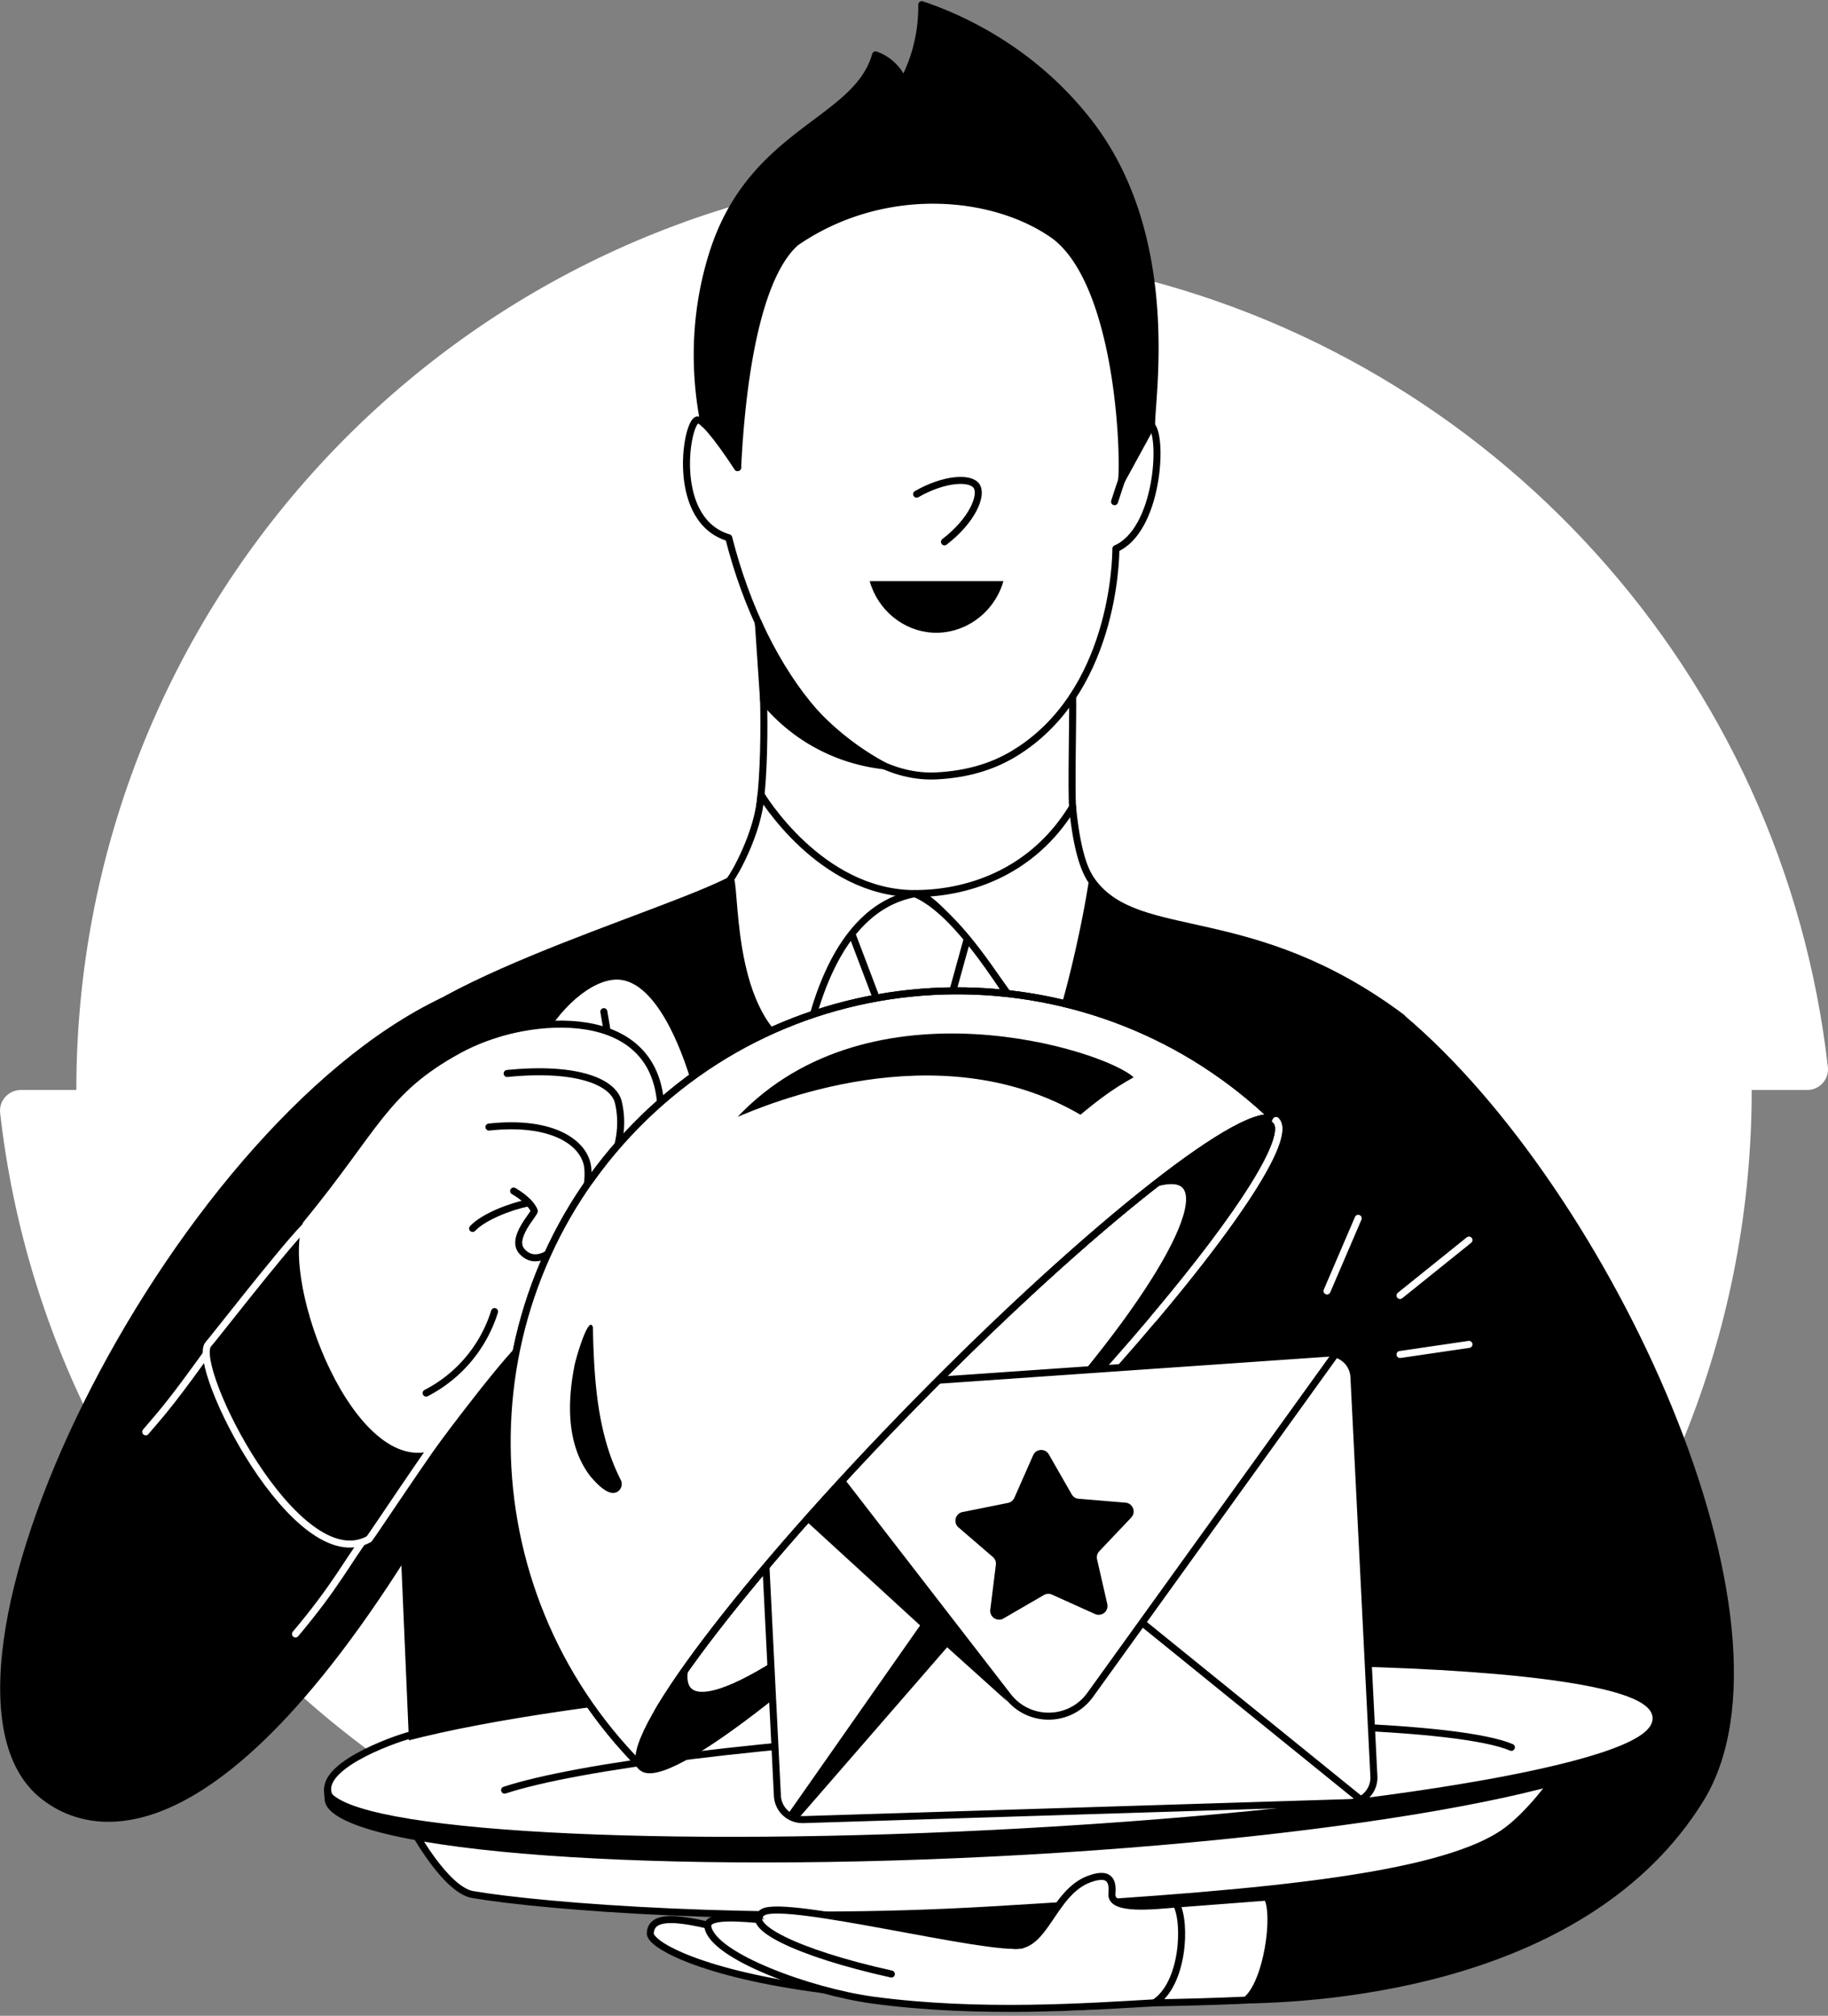 <svg xmlns="http://www.w3.org/2000/svg" width="391" height="431" fill="none"><rect width="100%" height="100%" fill="#808080" stroke="none"/><path fill="#fff" d="M179.703 157.4l.123.418c6.435 5.475 13.468 8.442 20.468 8.082 6.525-.328 11.947-1.967 16.51-4.705 11.554-6.934 17.009-18.499 19.584-28.039-3.238 4.745-21.776 34.022-56.677 24.244h-.008z"/><path fill="#fff" d="M390.971 228.15c-9.51-83.987-71.666-151.966-152.589-169.99-13.803-3.073-2.053-15.572-16.78-15.572l-3.279-5.475L195.5 41.57c0-2.639-2.281-4.729-4.898-4.434C92.515 48.292 16.327 131.754 16.327 233.051H4.453c-2.633 0-4.726 2.287-4.424 4.91C11.16 336.275 94.42 412.647 195.5 412.647v11.893c0 2.639 2.281 4.729 4.898 4.434 98.095-11.155 174.284-94.617 174.284-195.923h11.865c2.633 0 4.726-2.278 4.424-4.901z"/><path fill="#000" d="M300.327 216.97c-32.39-24.211-56.538-15.802-66.122-29.006-.875-1.205-1.627-2.762-2.273-4.574l-12.266 34.982-46.374 1.016-13.484-34.891c-1.415 5.729-61.355 21.023-77.3 37.293-2.43 39.727 5.675 70.684 3.238 110.403l2.085 48.333c30.935 20.31 67.921 32.121 107.663 32.121v11.892c0 2.64 2.281 4.73 4.898 4.435 37.329-4.246 71.486-18.975 99.477-41.162 2.65-10.237 5.781-20.523 10.189-30.285l-5.511-131.279c-2.903-4.131-.933-5.467-4.22-9.278z"/><path stroke="#000" stroke-linecap="round" stroke-linejoin="round" stroke-width="1.5" d="M229.427 172.547c-.311-3.254.106-20.163 0-23.573m-67.218-15.826c1.382 9.269 1.905 33.571-.385 42.899"/><path fill="#000" d="M104.577 217.069l-10.05-3.771C35.405 241.305-21.959 359.125 8.461 384.28c12.822 10.597 44.697 13.917 94.595-79.069 0-9.229 1.521-10.418 1.521-19.647v-68.495z"/><path fill="#000" stroke="#000" stroke-linecap="round" stroke-linejoin="round" stroke-width="1.5" d="M293.955 221.79l5.945-4.115c43.945 37.006 86.909 129.837 63.726 167.138-23.984 38.587-78.674 42.833-99.927 42.833-5.217-3.401-.106-9.393-8.946-24.023l39.202-181.833z"/><path fill="#fff" stroke="#000" stroke-linecap="round" stroke-linejoin="round" stroke-width="1.5" d="M195.622 191.054c5.888-.394 25.121 29.006 28.964 34.49a228.436 228.436 0 006.01-21.507c1.26-5.516 2.249-10.495 3.026-15.503-2.347-3.237-3.565-9.381-4.203-15.995-8.864 14.54-23.199 18.548-33.797 18.507v.008z"/><path fill="#fff" stroke="#000" stroke-linecap="round" stroke-linejoin="round" stroke-width="1.5" d="M156.267 187.915c1.193 3.639-.205 31.809 15.602 37.637.172-.787 51.779-.484 52.032-1.623-2.762 0-16.01-27.836-28.277-32.867-20.312-.065-32.84-21.171-32.84-21.171-.572 8.319-5.929 17.425-6.517 18.024z"/><path stroke="#000" stroke-linecap="round" stroke-linejoin="round" stroke-width="1.5" d="M171.869 225.543c1.578-7.179 6.182-31.144 23.755-34.455m-13.35 8.723l6.515 17.159 13.795-.672 4.228-15.306"/><path fill="#fff" d="M115.554 221.781c4.424-7.835 11.832-13.917 17.589-12.991 7.711 1.246 13.108 14.024 15.84 23.712-2.568 3.295-5.136 6.598-7.703 9.893l-25.726-20.622v.008z"/><path fill="#fff" d="M133.144 208.79c-2.11-.336-4.441.271-6.763 1.549 12.307 1.517 18.415 22.393 21.351 18.098-2.985-8.877-7.916-18.573-14.588-19.655v.008z"/><path stroke="#000" stroke-linecap="round" stroke-linejoin="round" stroke-width="1.5" d="M129.161 216.298l.703 4.147m-14.31 1.336c4.424-7.835 11.832-13.917 17.589-12.991 7.711 1.246 13.108 14.024 15.84 23.712-2.568 3.295-5.136 6.598-7.703 9.893l-25.726-20.622v.008z"/><path stroke="#fff" stroke-linecap="round" stroke-linejoin="round" stroke-width="1.5" d="M31.17 306.137c4.18-4.836 6.142-7.156 14.303-18.524m33.187 40.432c-4.531 6.115-6.886 11.147-15.456 21.311"/><path fill="#000" stroke="#fff" stroke-width="1.5" d="M96.71 303.343l-26.852-30.057-4.842-10.8c-5.446 5.737-19.903 24.439-20.484 24.955-3.794 4.656 18.947 50.186 34.403 41.629.8-.976 11.822-17.687 17.775-25.727z"/><path fill="#fff" d="M64.836 261.369c16.403-19.958 17.802-27.523 33.625-36.203 13.124-7.196 40.895-11.384 42.816 10.516-9.567 18.876-17.769 30.465-27.336 49.349-2.65 0-19.692 23.081-21.13 24.974-16.846 6.148-32.914-35.407-27.975-48.628v-.008z"/><path stroke="#000" stroke-linecap="round" stroke-linejoin="round" stroke-width="1.5" d="M108.478 229.519c15.258-1.517 22.782 1.942 23.787 6.163 2.037 8.516-2.608 17.524-6.631 17.524m-12.526 3.95c-4.097.836-9.682 3.025-12.021 5.5"/><path stroke="#000" stroke-linecap="round" stroke-linejoin="round" stroke-width="1.5" d="M104.58 240.977c13.812-1.516 20.648 3.524 21.147 8.786.899 9.418-8.775 23.687-14.09 17.786-2.551-2.836 2.862-8.139 2.641-8.671-.711-1.713-2.723-3.23-4.415-4.222"/><path fill="#fff" d="M117.042 219.585c15.226.869 20.55 14.228 22.758 13.442.441-.156.703-.55.874-.91-2.739-10.803-13.124-13.557-23.632-12.532z"/><path stroke="#000" stroke-linecap="round" stroke-linejoin="round" stroke-width="1.5" d="M97.875 224.47c13.125-7.197 41.484-10.68 43.405 11.212"/><path fill="#fff" stroke="#000" stroke-miterlimit="10" stroke-width="1.5" d="M212.101 390.509c-54.02 2.713-101.129 1.615-125.211-2.254 1.259 3.237 8.537 15.843 14.187 16.81 14.973 2.566 61.175 6.271 110.967 3.287 49.366-2.959 93.712-5.885 109.388-16.335 5.07-3.377 11.906-11.868 13.362-15.851-24.058 6.098-69.917 11.704-122.709 14.351l.016-.008z"/><path fill="#fff" stroke="#fff" stroke-linecap="round" stroke-linejoin="round" stroke-width="1.5" d="M352.735 367.305c.278 5.483-23.477 11.532-59.989 16.278-22.725 2.959-50.389 5.409-80.285 6.909-77.914 3.91-141.435-.131-141.877-9.024-.441-8.893 62.352-19.277 140.266-23.187 28.204-1.418 54.527-1.787 76.646-1.27 38.99.918 64.953 4.622 65.231 10.294h.008z"/><path fill="#fff" d="M107.93 382.747c15.766-5.164 56.718-10.327 104.898-12.745 54.102-2.713 99.478-1.074 110.452 3.598"/><path stroke="#000" stroke-linecap="round" stroke-linejoin="round" stroke-width="1.5" d="M107.93 382.747c15.766-5.164 56.718-10.327 104.898-12.745 54.102-2.713 99.478-1.074 110.452 3.598"/><path stroke="#fff" stroke-linecap="round" stroke-linejoin="round" stroke-width="1.5" d="M299.46 276.991l14.744-11.852m-23.69-4.655l-6.672 15.54"/><path fill="#000" d="M353.552 366.936l-.818.369c.442 8.893-62.515 19.286-140.633 23.212-78.118 3.918-141.067-.328-141.51-9.221l-1.316 1.23.164 2.237c.532 10.672 64.871 16.098 142.989 12.172 78.118-3.918 141.656-15.844 141.124-26.507v-3.492z"/><path stroke="#fff" stroke-linecap="round" stroke-linejoin="round" stroke-width="1.5" d="M352.735 367.305c.442 8.893-62.516 19.286-140.634 23.212-78.118 3.918-141.067-.328-141.508-9.221m228.867-91.691l14.744-2.164"/><path stroke="#000" stroke-linecap="round" stroke-linejoin="round" stroke-width="1.5" d="M105.781 280.425a29.515 29.515 0 01-5.463 10.065 29.394 29.394 0 01-9.167 7.36"/><path fill="#fff" d="M214.118 317.579c37.464-38.172 63.795-73.1 58.811-78.014-4.984-4.914-39.395 22.047-76.859 60.218-37.464 38.172-63.794 73.1-58.811 78.014 4.984 4.914 39.395-22.046 76.859-60.218z"/><path fill="#000" stroke="#000" stroke-width="1.5" d="M272.931 239.567c-2.445-2.41-11.955 2.844-25.431 13.319 2.739-.738 4.783-.615 5.92.508 5.757 5.68-13.329 34.482-42.628 64.332-29.3 29.851-57.716 49.448-63.481 43.776-.891-.877-1.186-2.319-.94-4.229-7.671 10.901-11.236 18.45-9.118 20.54 4.98 4.917 39.398-22.048 76.859-60.218 37.46-38.17 63.791-73.102 58.811-78.012l.008-.016z"/><path stroke="#000" stroke-linecap="round" stroke-linejoin="round" stroke-width="1.5" d="M214.12 317.579c37.46-38.17 63.791-73.102 58.811-78.012-4.98-4.918-39.398 22.048-76.859 60.218-37.46 38.17-63.791 73.102-58.811 78.011"/><path stroke="#fff" stroke-width="1.5" d="M272.932 239.567l-.008.017c4.072 4.014-12.792 28.103-39.557 57.622"/><path fill="#fff" stroke="#000" stroke-linecap="round" stroke-linejoin="round" stroke-width="1.5" d="M171.771 389.05l116.936-3.639c2.985-.091 5.307-2.623 5.16-5.607l-4.269-85.404a5.338 5.338 0 00-5.691-5.065l-116.715 8.089a5.341 5.341 0 00-4.956 5.598l4.048 80.946a5.334 5.334 0 005.487 5.074v.008z"/><path stroke="#000" stroke-linecap="round" stroke-linejoin="round" stroke-width="1.5" d="M244.297 346.946l46.741 37.85M165.474 297.85l50.135 64.824c4.489 5.803 13.288 5.656 17.581-.303l52.474-72.856"/><path fill="#000" d="M224.336 310.956l4.898 8.549c.311.541.859.893 1.48.942l10.034.836c1.578.132 2.306 2.041 1.21 3.189l-6.828 7.196a1.91 1.91 0 00-.474 1.729l2.183 9.549c.352 1.525-1.194 2.787-2.617 2.147l-9.216-4.155a1.895 1.895 0 00-1.717.09l-8.652 5.016c-1.349.779-3.009-.319-2.821-1.869l1.194-9.614a1.864 1.864 0 00-.646-1.664l-7.343-6.319c-1.194-1.024-.687-2.975.859-3.286l9.731-1.959a1.895 1.895 0 001.357-1.09l4.015-9.098c.622-1.418 2.592-1.525 3.361-.181l-.008-.008zm-8.866 52.833l-10.401-14.745-39.587-51.194a5.34 5.34 0 00-3.238 5.18l.671 13.458 33.895 31.04L168.442 388l.36.255a5.212 5.212 0 001.848.696l31.941-36.752 12.871 11.582.008.008z"/><path fill="#fff" stroke="#000" stroke-width="1.5" d="M196.071 299.784c37.255-37.956 71.486-64.824 76.768-60.291-38.474-37.26-99.526-36.834-136.774 1.123-37.256 37.957-36.675 99.141 1.121 137.09-4.612-5.221 21.629-39.965 58.885-77.922z"/><path fill="#fff" d="M140.408 366.469c-6.264-7.778-21.049-25.794-24.859-52.251-4.629-32.154 8.856-56.824 13.337-65.422-29.815 38.12-26.896 93.576 8.3 128.902-1.325-1.5-.09-5.459 3.23-11.237l-.008.008z"/><path fill="#000" d="M157.77 238.796c5.593-2.336 42.579-18.4 73.334-.459 4.358-3.598 7.098-5.606 11.374-7.999-6.19-5.795-56.194-21.646-84.708 8.458z"/><path fill="#fff" d="M135.16 254.517c1.636 1.36 7.605-4.975 11.939-10.614 1.57-2.041-.654-3.197-1.423-3.197-5.699.025-11.979 12.59-10.516 13.811z"/><path stroke="#000" stroke-width="1.5" d="M196.071 299.784c37.255-37.956 71.486-64.824 76.768-60.291-38.474-37.26-99.526-36.834-136.774 1.123-37.256 37.957-36.675 99.141 1.121 137.09-4.612-5.221 21.629-39.965 58.885-77.922z"/><path fill="#000" d="M126.81 283.753c.188 8.499.621 17.204 3.034 25.277a44.139 44.139 0 002.878 7.286c.556.959.205 2.213-.801 2.705-1.922.934-4.514-2.074-5.659-3.393-5.062-6.606-4.931-15.63-3.434-23.351.041-.803 3.042-11.434 3.982-8.532v.008z"/><path fill="#fff" stroke="#000" stroke-linecap="round" stroke-linejoin="round" stroke-width="1.5" d="M180.063 423.195l-4.007 2.213c-25.906-3.344-37.044-9.614-36.962-12.032.164-4.885 8.578-2.934 19.977.254 6.992 3.189 13.992 6.385 20.983 9.574l.009-.009z"/><path fill="#fff" d="M237.589 403.426c-.098-1.762-2.265-2.459-5.274-1.467-8.006 2.623-9.2 13.794-14.932 13.835-2.191-.738-18.039 2.098-24.507 0-8.218-2.672-42.351-8.844-41.476-3.803 1.096 6.295 21.997 13.852 35.318 15.655 22.856 3.09 47.126 2.983 60.194.582 1.447-1.115 3.287-2.844 4.71-5.401 4.023-7.23.629-14.869.089-16.32-9.02 2.508-13.827 2.165-14.122-3.081z"/><path fill="#fff" d="M190.66 422.064c-19.642-5.672-27.999-10.884-27.582-12.688.753-3.278 35.024 4.902 57.029 6.902"/><path stroke="#000" stroke-linecap="round" stroke-linejoin="round" stroke-width="1.5" d="M190.66 422.064c-20.525-4.532-31.973-10.54-27.435-13.229 4.768-2.819 48.238 8.336 55.353 7"/><path stroke="#000" stroke-linecap="round" stroke-linejoin="round" stroke-width="1.5" d="M216.673 415.917c6.902.885 8.406-11.221 16.297-14.155 5.152-1.918 4.997 1.426 4.858 3.188-.278 3.656 9.142 2.5 13.77 2.148m-4.678 21.13c-13.853.778-37.346 2.5-60.194-.582-13.32-1.803-34.222-9.36-35.317-15.655-.352-2.041 3.761-2.229 10.826-1.574"/><path fill="#fff" stroke="#000" stroke-linecap="round" stroke-linejoin="round" stroke-width="1.5" d="M251.606 407.098c2.175 3.975 1.562 17.146-4.694 21.13 6.738-.123 11.882-.246 19.601-.582 4.53-3.549 6.632-18.434 4.506-22.032-6.542.5-11.318.861-19.421 1.484h.008z"/><path stroke="#000" stroke-linecap="round" stroke-linejoin="round" stroke-width="1.5" d="M88.66 370.757c-2.577.443-19.581 6.179-18.535 12.301.074.451.336 2.457 4.163 3.736m164.11-279.53c4.661-14.581 6.779-17.474 7.907-16.278 2.527 2.672 1.415 22.368-7.629 26.327.016 2.27-.474 31.03-21.874 43.874-4.563 2.737-9.985 4.377-16.51 4.705-18.31.926-36.79-20.761-44.42-50.915-12.249-3.615-9.281-23.712-6.885-25.13.989-.582 3.958 2.869 8.774 10.13"/><path fill="#000" stroke="#000" stroke-linecap="round" stroke-linejoin="round" stroke-width="1.5" d="M197.16 1.008a34.375 34.375 0 01-1.464 10.377 34.542 34.542 0 01-2.453 5.983 10.187 10.187 0 00-2.282-3.344 10.085 10.085 0 00-3.688-2.287c-4.031 14.45-26.666 16.147-34.917 42.735-4.8 15.45-3.197 28.892-1.774 36.08 2.567 1.852 5.487 6.27 7.196 9.425.458-9.245 2.314-39.087 12.421-48.12 18.734-12.908 42.481-10.77 55.516-1.344 13.403 10.377 14.817 45.448 14.196 52.194l6.411-11.729c-.172-5.582 5.797-40.096-13.403-64.8C220.375 10.04 204.429 3.435 197.176 1l-.016.008zm-34.952 132.14l1.121 16.605a38.764 38.764 0 009.33 8.254c6.542 4.122 12.83 5.327 16.453 5.729a59.06 59.06 0 01-14.744-11.311c-6.779-7.163-10.328-14.548-12.168-19.286l.008.009z"/><path fill="#000" d="M186.022 124.255c1.759 6.204 7.164 10.622 13.362 11.007 6.836.426 13.264-4.131 15.243-11.007h-28.605z"/><path fill="#fff" d="M208.864 103.895c-.172-.254-.426-.459-.736-.631-.63 4.41-5.406 7.934-7.507 9.393-.802.558-1.03 1.697-.409 2.451l.025.024c.695.812 1.7.738 1.79.73 5.945-4.549 8.219-9.991 6.845-11.958l-.008-.009z"/><path stroke="#000" stroke-linecap="round" stroke-linejoin="round" stroke-width="1.5" d="M196.055 105.657c5.928-3.385 11.464-3.671 12.805-1.762 1.382 1.967-.899 7.41-6.844 11.959"/><path stroke="#fff" stroke-linecap="round" stroke-width="1.5" d="M272.932 239.567l-.008.017c3.34 3.292-7.403 20.089-26.142 42.309"/></svg>